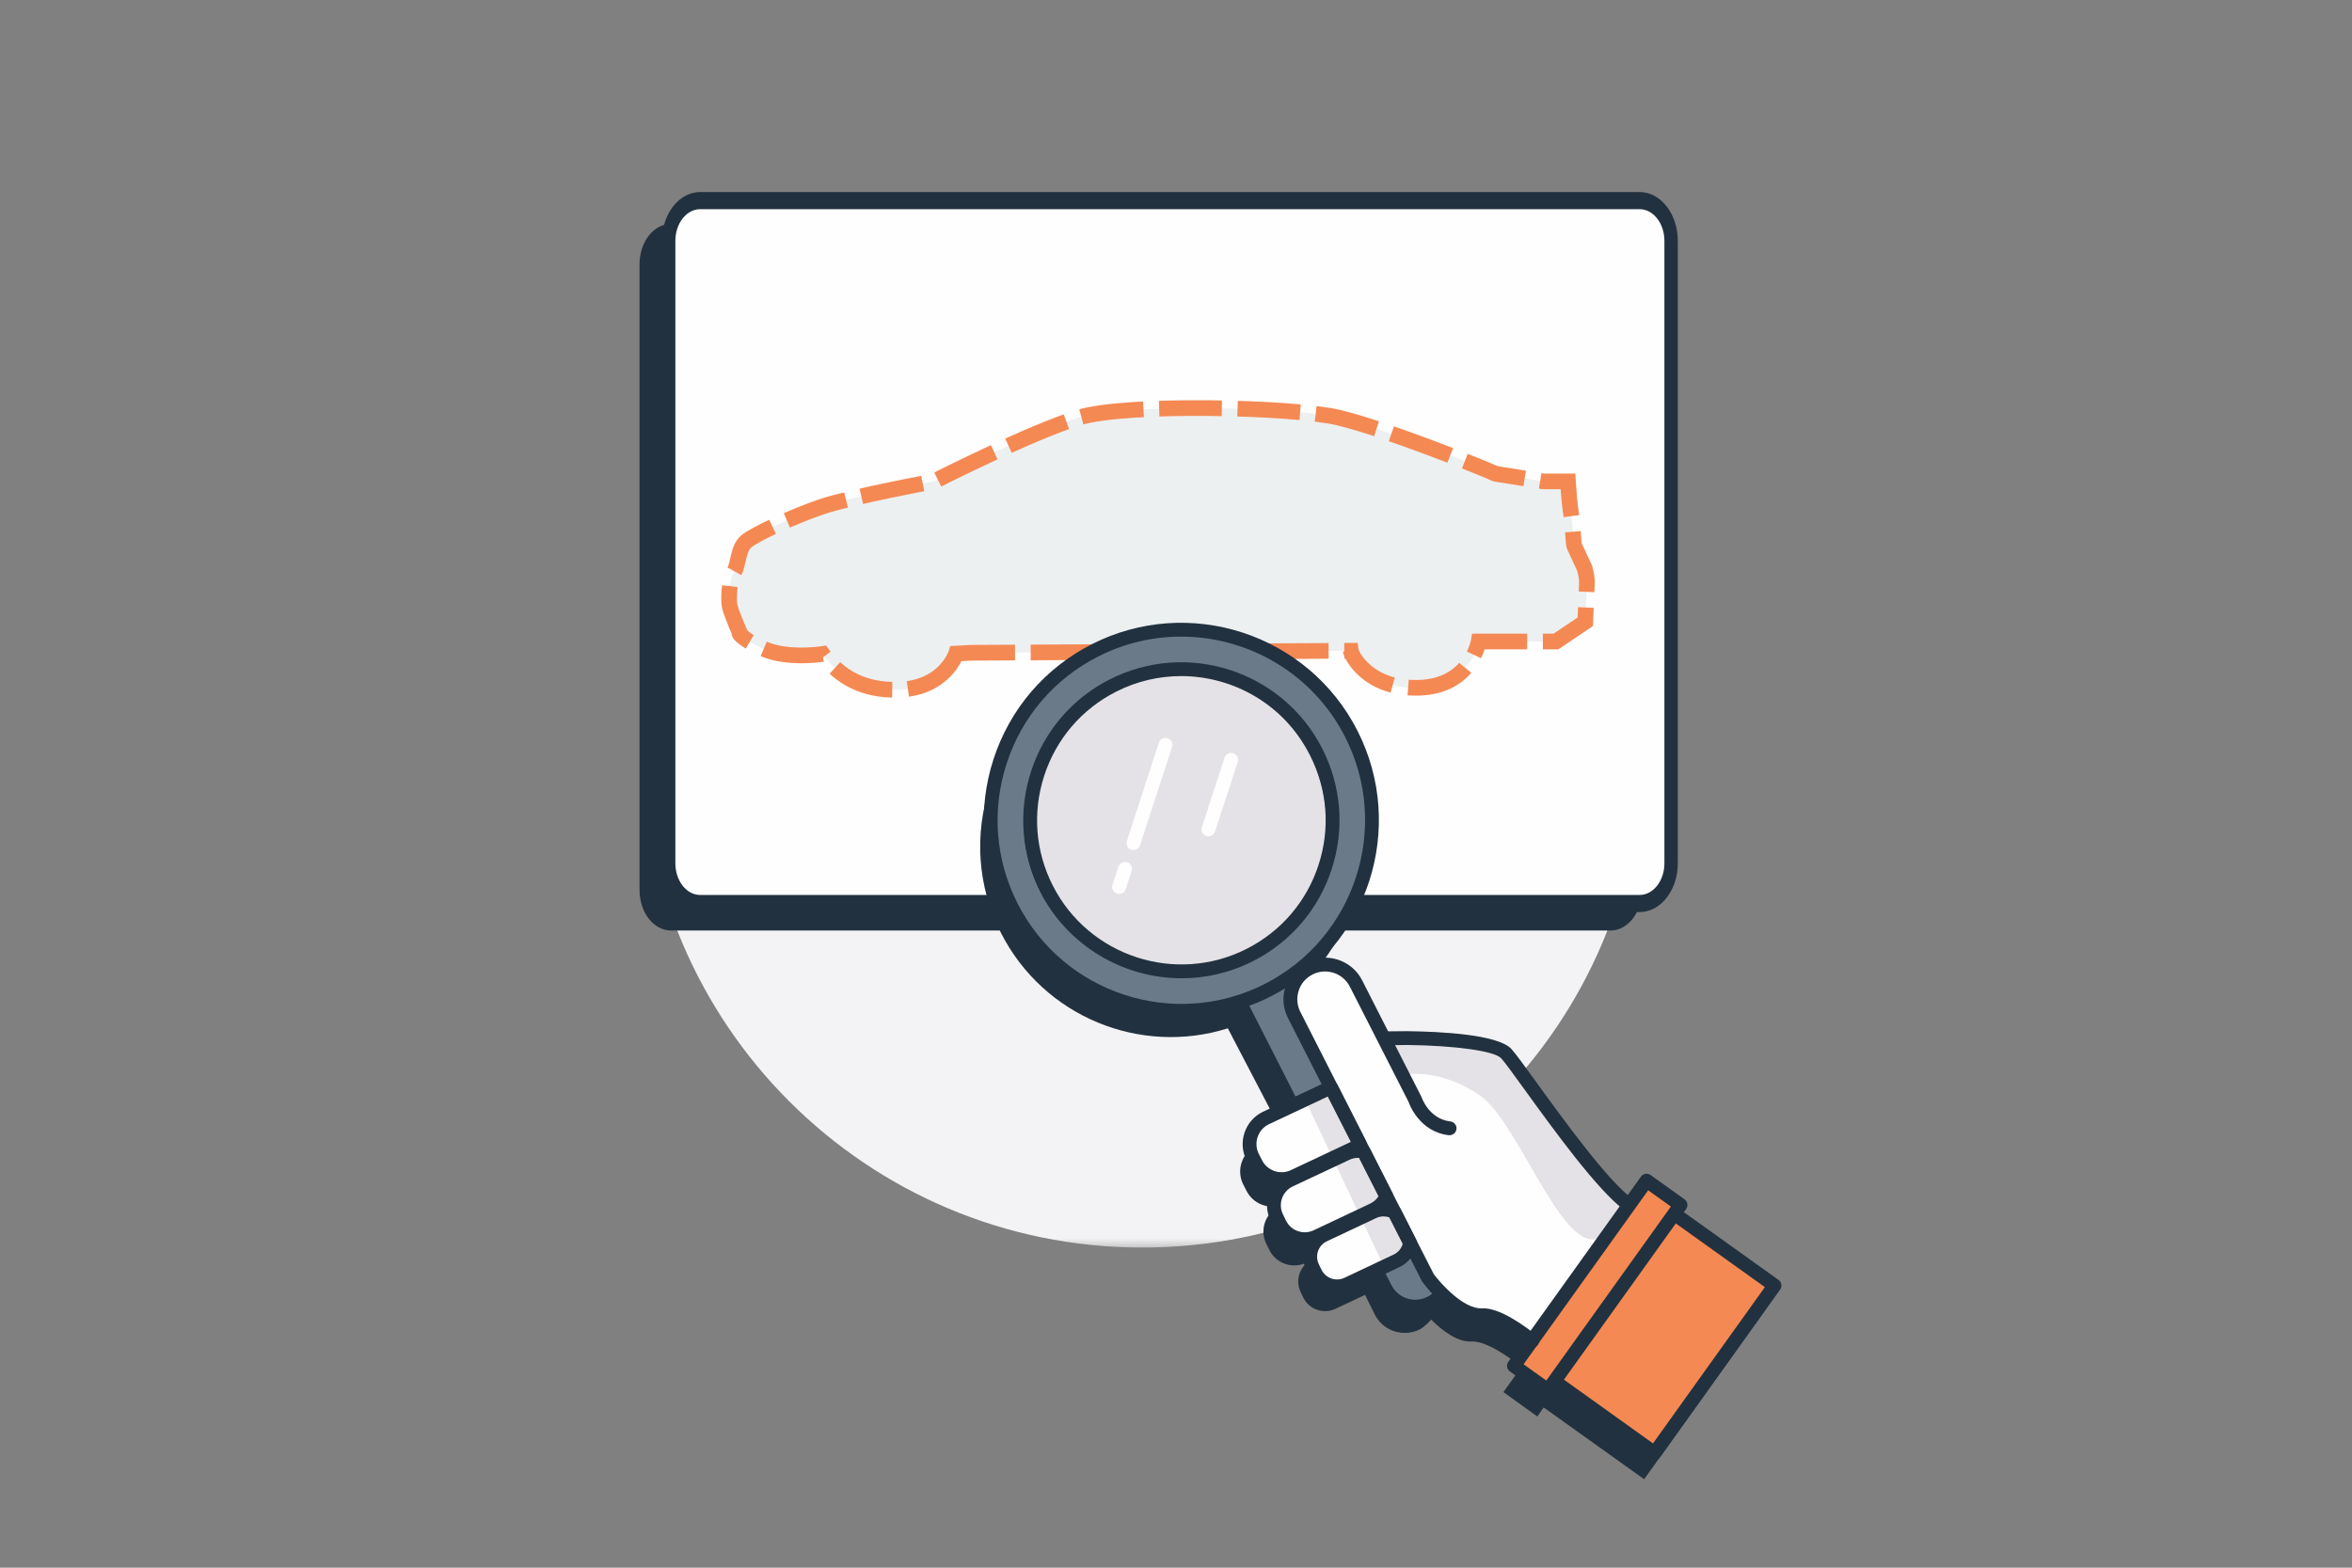 <?xml version="1.0" encoding="UTF-8"?>
<svg width="300px" height="200px" viewBox="0 0 300 200" version="1.1" xmlns="http://www.w3.org/2000/svg" xmlns:xlink="http://www.w3.org/1999/xlink">
    <rect x="0" y="0" width="300" height="200" fill="#808080" stroke="none"/>
    <!-- Generator: sketchtool 49.3 (51167) - http://www.bohemiancoding.com/sketch -->
    <title>1FA2B7DF-811E-4043-A17F-0B0F4914F5E4</title>
    <desc>Created with sketchtool.</desc>
    <defs>
        <polygon id="path-1" points="0.186 0.283 127.579 0.283 127.579 127.678 0.186 127.678"></polygon>
    </defs>
    <g id="Symbols" stroke="none" stroke-width="1" fill="none" fill-rule="evenodd">
        <g id="Atom/Icon/No-Car">
            <g id="Page-1" transform="translate(81, 24)">
                <g id="Group-3" transform="translate(0.824, 7.482)">
                    <mask id="mask-2" fill="white">
                        <use xlink:href="#path-1"></use>
                    </mask>
                    <g id="Clip-2"></g>
                    <path d="M127.579,63.981 C127.579,99.157 99.059,127.678 63.882,127.678 C28.702,127.678 0.186,99.157 0.186,63.981 C0.186,28.798 28.702,0.282 63.882,0.282 C99.059,0.282 127.579,28.798 127.579,63.981" id="Fill-1" fill="#F3F3F5" mask="url(#mask-2)"></path>
                </g>
                <g id="Group">
                    <path d="M128.435,89.553 C128.435,92.406 126.636,94.712 124.422,94.712 L4.587,94.712 C2.369,94.712 0.573,92.406 0.573,89.553 L0.573,9.72 C0.573,6.871 2.369,4.562 4.587,4.562 L124.422,4.562 C126.636,4.562 128.435,6.871 128.435,9.72 L128.435,89.553 Z" id="Fill-118" fill="#22313F"></path>
                    <path d="M132.148,86.346 C132.148,89.199 130.348,91.505 128.132,91.505 L8.303,91.505 C6.085,91.505 4.288,89.199 4.288,86.346 L4.288,6.515 C4.288,3.666 6.085,1.355 8.303,1.355 L128.132,1.355 C130.348,1.355 132.148,3.666 132.148,6.515 L132.148,86.346 Z" id="Fill-120" fill="#FEFEFE"></path>
                    <path d="M8.304,2.686 C6.562,2.686 5.143,4.499 5.143,6.726 L5.143,86.136 C5.143,88.362 6.562,90.176 8.304,90.176 L128.134,90.176 C129.879,90.176 131.297,88.362 131.297,86.136 L131.297,6.726 C131.297,4.499 129.879,2.686 128.134,2.686 L8.304,2.686 Z M128.134,92.36 L8.304,92.36 C5.619,92.36 3.433,89.567 3.433,86.136 L3.433,6.726 C3.433,3.293 5.619,0.5 8.304,0.5 L128.134,0.5 C130.822,0.5 133.007,3.293 133.007,6.726 L133.007,86.136 C133.007,89.567 130.822,92.36 128.134,92.36 Z" id="Fill-122" fill="#22313F"></path>
                </g>
                <path d="M40.952,59.386 C40.952,59.386 39.512,63.895 33.406,63.998 C29.335,64.066 26.171,62.543 23.913,59.43 C23.913,59.43 20.742,59.946 17.868,59.261 C15.297,58.649 12.963,56.836 13.348,56.702 C13.348,56.702 12.194,54.077 12.058,53.256 C11.923,52.434 11.991,49.972 12.607,49.014 C13.222,48.056 13.086,46.003 14.179,45.08 C15.275,44.156 19.961,41.966 23.759,40.667 C27.556,39.367 38.126,37.416 38.126,37.416 C38.126,37.416 50.544,31.105 56.65,29.258 C62.758,27.412 83.897,27.924 89.646,29.258 C95.392,30.593 107.605,35.468 109.76,36.443 L115.867,37.418 L118.996,37.418 C119.099,39.094 119.236,40.514 119.408,41.677 C119.664,43.422 119.664,45.372 119.818,45.68 C119.972,45.987 121.101,48.451 121.101,48.451 C121.101,48.451 121.46,49.527 121.408,50.504 C121.358,51.478 121.203,55.326 121.203,55.326 L117.466,57.841 L108.992,57.841 L107.605,57.841 C107.605,57.841 106.63,63.537 100.01,63.743 C93.389,63.949 91.338,59.483 91.287,59.023 L42.847,59.279 L40.952,59.386 Z" id="Shape" stroke="#F58953" stroke-width="2" fill="#ECF0F1" fill-rule="nonzero" stroke-dasharray="8,2"></path>
                <g id="Magnifier" transform="translate(44, 55)">
                    <path d="M99.993,88.348 L84.711,109.716 L71.899,100.559 L71.087,101.706 L66.763,98.602 L69.058,95.389 C68.228,94.7 64.752,92.036 62.705,92.142 C60.869,92.246 58.911,90.712 57.552,89.353 C57.146,89.795 56.528,90.377 56.122,90.589 C55.505,90.905 54.834,91.046 54.181,91.046 C52.611,91.046 51.111,90.202 50.352,88.699 L49.116,86.193 L45.375,87.958 C43.856,88.699 42.005,88.083 41.246,86.565 L40.911,85.859 C40.222,84.467 40.681,82.805 41.916,81.958 L41.634,82.081 C39.885,82.93 37.769,82.222 36.905,80.458 L36.516,79.683 C35.652,77.918 36.375,75.802 38.121,74.936 L38.881,74.548 C37.063,75.446 34.875,74.706 33.975,72.889 L33.552,72.059 C32.669,70.242 33.428,68.053 35.228,67.153 L38.581,65.565 L38.387,65.175 L31.611,52.189 C20.473,55.7 8.14,50.758 2.669,40.01 C-3.419,28.048 1.346,13.4 13.328,7.312 C25.293,1.222 39.922,6.005 46.011,17.971 C50.758,27.289 48.905,38.246 42.199,45.502 L43.205,47.442 C44.616,47.6 45.922,48.428 46.611,49.806 L54.163,64.648 C54.163,64.648 55.24,67.912 58.558,68.302 L77.44,83.705 L83.687,74.971 L88.011,78.077 L87.216,79.19 L99.993,88.348 Z" id="Fill-172" fill="#22313F"></path>
                    <polygon id="Fill-174" fill="#FEFEFE" points="46.09 44.571 41.535 44.839 39.748 47.363 41.126 54.028 44.643 59.47 35.006 64.916 35.008 69.067 39.098 71.363 37.554 74.098 39.141 78.542 41.941 79.786 42.229 82.143 43.849 85.069 46.904 84.794 55.392 80.61 60.093 87.097 65.264 88.982 70.247 92.259 82.77 74.77 77.751 69.519 66.88 54.903 52.551 53.435"></polygon>
                    <polygon id="Fill-176" fill="#F58953" points="67.82 95.344 72.5 98.161 73.583 97.481 85.705 105.737 88.117 102.562 101.459 84.864 89.021 75.73 85.472 71.558 83.053 73.698"></polygon>
                    <polygon id="Fill-180" fill="#6B7A88" points="33.139 48.872 39.729 61.829 44.825 59.833 40.071 50.482 40.713 44.847"></polygon>
                    <polygon id="Fill-182" fill="#6B7A88" points="50.54 83.078 51.697 85.359 54.168 87.479 58.797 86.18 55.391 80.611"></polygon>
                    <polygon id="Fill-184" fill="#E4E2E6" points="41.551 61.498 51.521 82.581 55.391 80.609 44.643 59.472"></polygon>
                    <path d="M54.207,58.103 C54.207,58.103 58.681,57.189 63.832,60.805 C68.981,64.42 74.967,83.08 79.771,78.362 C84.579,73.637 81.454,73.602 81.454,73.602 L71.817,61.745 L66.399,54.24 L51.844,53.46 L54.207,58.103 Z" id="Fill-186" fill="#E4E2E6"></path>
                    <path d="M51.472,76.184 C51.137,76.184 50.8,76.262 50.486,76.417 L44.21,79.375 C43.695,79.625 43.302,80.07 43.114,80.626 C42.924,81.182 42.966,81.778 43.227,82.304 L43.57,83.008 C44.11,84.092 45.432,84.538 46.51,84.005 L52.785,81.042 C53.344,80.771 53.757,80.268 53.923,79.671 L52.219,76.315 C51.975,76.226 51.724,76.184 51.472,76.184 M45.552,85.999 C44.096,85.999 42.686,85.188 41.989,83.788 L41.646,83.084 C41.175,82.142 41.101,81.064 41.442,80.058 C41.786,79.054 42.497,78.245 43.448,77.783 L49.72,74.827 C50.837,74.276 52.13,74.278 53.258,74.845 C53.426,74.929 53.563,75.065 53.646,75.233 L55.635,79.149 C55.72,79.311 55.75,79.498 55.722,79.68 C55.527,80.959 54.716,82.064 53.551,82.632 L47.281,85.592 C46.727,85.867 46.136,85.999 45.552,85.999" id="Fill-190" fill="#22313F"></path>
                    <path d="M48.218,68.717 C47.872,68.717 47.467,68.784 47.055,68.994 L39.832,72.388 C39.215,72.695 38.742,73.24 38.512,73.909 C38.285,74.581 38.332,75.301 38.648,75.936 L39.037,76.732 C39.681,78.04 41.276,78.585 42.591,77.939 L49.792,74.539 C50.225,74.329 50.581,74.009 50.837,73.607 L48.358,68.72 C48.314,68.719 48.266,68.717 48.218,68.717 M41.426,79.976 C39.795,79.976 38.218,79.069 37.45,77.507 L37.067,76.715 C36.543,75.665 36.462,74.465 36.843,73.342 C37.222,72.227 38.01,71.325 39.065,70.801 L46.277,67.411 C47.128,66.977 48.114,66.843 49.106,67.04 C49.371,67.092 49.597,67.265 49.722,67.505 L52.62,73.217 C52.74,73.455 52.745,73.734 52.639,73.974 C52.214,74.93 51.492,75.673 50.555,76.13 L43.355,79.529 C42.735,79.833 42.077,79.976 41.426,79.976" id="Fill-192" fill="#22313F"></path>
                    <path d="M44.37,60.886 C44.333,60.902 44.3,60.92 44.264,60.935 L36.794,64.453 C35.441,65.132 34.873,66.807 35.547,68.183 L35.956,68.986 C36.639,70.371 38.305,70.943 39.687,70.265 L47.141,66.752 C47.197,66.724 47.254,66.694 47.307,66.66 L44.37,60.886 Z M38.469,72.318 C36.793,72.318 35.171,71.383 34.38,69.777 L33.967,68.972 C32.863,66.718 33.787,63.985 36.025,62.866 L43.488,59.353 C43.828,59.176 44.236,59.042 44.67,58.964 C45.046,58.901 45.436,59.086 45.611,59.434 L49.206,66.503 C49.38,66.842 49.315,67.255 49.043,67.527 C48.713,67.857 48.344,68.123 47.914,68.338 L40.449,71.857 C39.814,72.17 39.136,72.318 38.469,72.318 Z" id="Fill-194" fill="#22313F"></path>
                    <path d="M70.441,92.938 C70.249,92.938 70.053,92.875 69.89,92.746 C68.057,91.285 65.487,89.561 64.092,89.675 C60.437,89.937 56.78,85.02 56.374,84.464 L39.285,50.882 C38.637,49.611 38.528,48.171 38.978,46.825 C39.396,45.498 40.335,44.398 41.62,43.747 C44.224,42.427 47.42,43.467 48.744,46.066 L56.286,60.895 C56.373,61.126 57.303,63.757 59.999,64.071 C60.483,64.128 60.83,64.565 60.774,65.049 C60.716,65.534 60.267,65.871 59.796,65.825 C55.967,65.379 54.714,61.726 54.663,61.573 L47.172,46.867 C46.287,45.134 44.156,44.435 42.417,45.321 C41.563,45.755 40.935,46.484 40.656,47.37 C40.353,48.277 40.425,49.235 40.856,50.083 L57.874,83.547 C58.744,84.718 61.674,88.015 63.996,87.914 C66.301,87.768 69.64,90.288 70.992,91.366 C71.371,91.67 71.434,92.225 71.131,92.607 C70.956,92.825 70.699,92.938 70.441,92.938" id="Fill-196" fill="#22313F"></path>
                    <path d="M82.697,75.54 C82.516,75.54 82.334,75.485 82.177,75.368 C78.789,72.891 73.193,65.161 69.492,60.047 C68.071,58.083 66.949,56.534 66.481,56.017 C65.64,55.092 60.711,54.391 54.499,54.316 C54.545,54.317 54.519,54.323 51.852,54.342 L51.845,54.342 C51.36,54.342 50.966,53.952 50.963,53.467 C50.959,52.98 51.349,52.581 51.838,52.577 C51.838,52.577 54.247,52.56 54.448,52.553 C58.749,52.602 66.095,52.969 67.787,54.833 C68.322,55.42 69.413,56.926 70.921,59.011 C74.338,63.732 80.056,71.631 83.218,73.946 C83.613,74.234 83.696,74.784 83.409,75.178 C83.237,75.414 82.967,75.54 82.697,75.54" id="Fill-198" fill="#22313F"></path>
                    <path d="M69.335,95.048 L72.232,97.125 L88.122,74.927 L85.226,72.855 L69.335,95.048 Z M72.435,99.239 C72.252,99.239 72.072,99.183 71.922,99.073 L67.591,95.967 C67.194,95.683 67.102,95.134 67.386,94.737 L84.305,71.111 C84.591,70.711 85.141,70.623 85.536,70.907 L89.867,74.006 C90.056,74.141 90.185,74.348 90.223,74.577 C90.261,74.809 90.206,75.047 90.07,75.236 L73.152,98.87 C73.016,99.059 72.809,99.19 72.578,99.227 C72.532,99.236 72.483,99.239 72.435,99.239 Z" id="Fill-200" fill="#22313F"></path>
                    <path d="M86.044,107.256 C85.861,107.256 85.681,107.2 85.531,107.09 L73.294,98.328 C72.899,98.046 72.807,97.495 73.091,97.098 C73.375,96.7 73.929,96.611 74.321,96.895 L85.841,105.144 L100.111,85.208 L88.591,76.963 C88.195,76.681 88.104,76.128 88.388,75.733 C88.672,75.332 89.226,75.244 89.618,75.528 L101.854,84.287 C102.043,84.424 102.174,84.629 102.211,84.86 C102.249,85.09 102.193,85.328 102.057,85.518 L86.761,106.887 C86.625,107.076 86.42,107.207 86.189,107.244 C86.141,107.252 86.092,107.256 86.044,107.256" id="Fill-202" fill="#22313F"></path>
                    <path d="M39.729,62.711 C39.408,62.711 39.099,62.534 38.944,62.229 L32.353,49.273 C32.13,48.839 32.305,48.307 32.739,48.087 C33.173,47.868 33.705,48.037 33.925,48.473 L40.515,61.428 C40.737,61.864 40.564,62.393 40.13,62.614 C40.001,62.679 39.863,62.711 39.729,62.711" id="Fill-206" fill="#22313F"></path>
                    <path d="M55.527,88.582 C53.646,88.582 51.825,87.551 50.912,85.76 L50.056,84.077 C49.836,83.641 50.011,83.11 50.445,82.889 C50.884,82.674 51.41,82.841 51.632,83.277 L52.485,84.959 C53.339,86.634 55.395,87.295 57.059,86.448 C57.474,86.238 57.83,85.956 58.123,85.608 C58.437,85.238 58.993,85.194 59.367,85.506 C59.739,85.822 59.785,86.378 59.469,86.75 C59.025,87.276 58.485,87.703 57.862,88.021 C57.114,88.4 56.314,88.582 55.527,88.582" id="Fill-208" fill="#22313F"></path>
                    <path d="M43.541,32.918 C39.525,42.779 28.276,47.517 18.415,43.502 C8.552,39.484 3.814,28.234 7.832,18.375 C11.849,8.514 23.097,3.777 32.958,7.792 C42.821,11.808 47.556,23.06 43.541,32.918" id="Fill-188" fill="#E4E2E6"></path>
                    <path d="M33.629,43.237 C24.127,48.069 12.525,44.289 7.696,34.786 C2.868,25.301 6.65,13.7 16.147,8.87 C25.638,4.045 37.237,7.825 42.062,17.308 C46.894,26.811 43.114,38.413 33.629,43.237 M14.799,4.257 C2.986,10.262 -1.718,24.706 4.289,36.519 C10.303,48.348 24.747,53.056 36.563,47.042 C48.387,41.035 53.095,26.587 47.077,14.76 C41.069,2.944 26.628,-1.761 14.799,4.257" id="Fill-178" fill="#6B7A88"></path>
                    <path d="M25.646,2.216 C22.078,2.216 18.458,3.034 15.065,4.758 C9.485,7.595 5.345,12.436 3.405,18.388 C1.468,24.339 1.964,30.69 4.8,36.272 C10.658,47.788 24.792,52.389 36.31,46.535 C47.827,40.678 52.432,26.541 46.574,15.023 C42.442,6.9 34.192,2.216 25.646,2.216 M25.729,50.843 C16.54,50.843 7.669,45.806 3.229,37.071 C0.176,31.071 -0.355,24.24 1.727,17.841 C3.813,11.441 8.264,6.236 14.265,3.185 C26.647,-3.108 41.848,1.841 48.146,14.224 C54.444,26.61 49.494,41.809 37.11,48.108 C33.462,49.964 29.567,50.843 25.729,50.843" id="Fill-210" fill="#22313F"></path>
                    <path d="M25.655,7.253 C22.852,7.253 20.011,7.895 17.346,9.249 C12.968,11.476 9.718,15.275 8.195,19.948 C6.672,24.621 7.06,29.606 9.287,33.986 C13.886,43.025 24.986,46.643 34.026,42.044 C38.406,39.817 41.657,36.018 43.18,31.345 C44.701,26.674 44.311,21.688 42.086,17.306 C38.841,10.931 32.362,7.253 25.655,7.253 M25.718,45.805 C18.366,45.805 11.269,41.774 7.715,34.786 C5.272,29.986 4.849,24.522 6.516,19.401 C8.186,14.28 11.747,10.117 16.547,7.676 C26.459,2.638 38.618,6.6 43.656,16.507 C46.099,21.307 46.524,26.772 44.856,31.892 C43.189,37.013 39.626,41.176 34.826,43.616 C31.907,45.102 28.789,45.805 25.718,45.805" id="Fill-212" fill="#22313F"></path>
                    <path d="M19.571,29.444 C19.481,29.444 19.388,29.429 19.299,29.401 C18.835,29.249 18.581,28.752 18.731,28.288 L22.816,15.748 C22.968,15.285 23.461,15.033 23.93,15.181 C24.391,15.333 24.645,15.832 24.495,16.295 L20.411,28.835 C20.288,29.207 19.944,29.444 19.571,29.444" id="Fill-214" fill="#FEFEFE"></path>
                    <path d="M17.745,35.048 C17.655,35.048 17.561,35.034 17.473,35.006 C17.009,34.854 16.755,34.356 16.905,33.894 L17.663,31.559 C17.813,31.099 18.313,30.843 18.775,30.993 C19.239,31.144 19.492,31.642 19.342,32.104 L18.585,34.437 C18.463,34.811 18.117,35.048 17.745,35.048" id="Fill-216" fill="#FEFEFE"></path>
                    <path d="M29.139,27.694 C29.047,27.694 28.956,27.679 28.866,27.651 C28.402,27.499 28.149,27 28.299,26.538 L31.193,17.661 C31.345,17.199 31.836,16.943 32.307,17.095 C32.771,17.246 33.022,17.744 32.872,18.208 L29.979,27.085 C29.856,27.457 29.512,27.694 29.139,27.694" id="Fill-218" fill="#FEFEFE"></path>
                </g>
            </g>
        </g>
    </g>
</svg>
